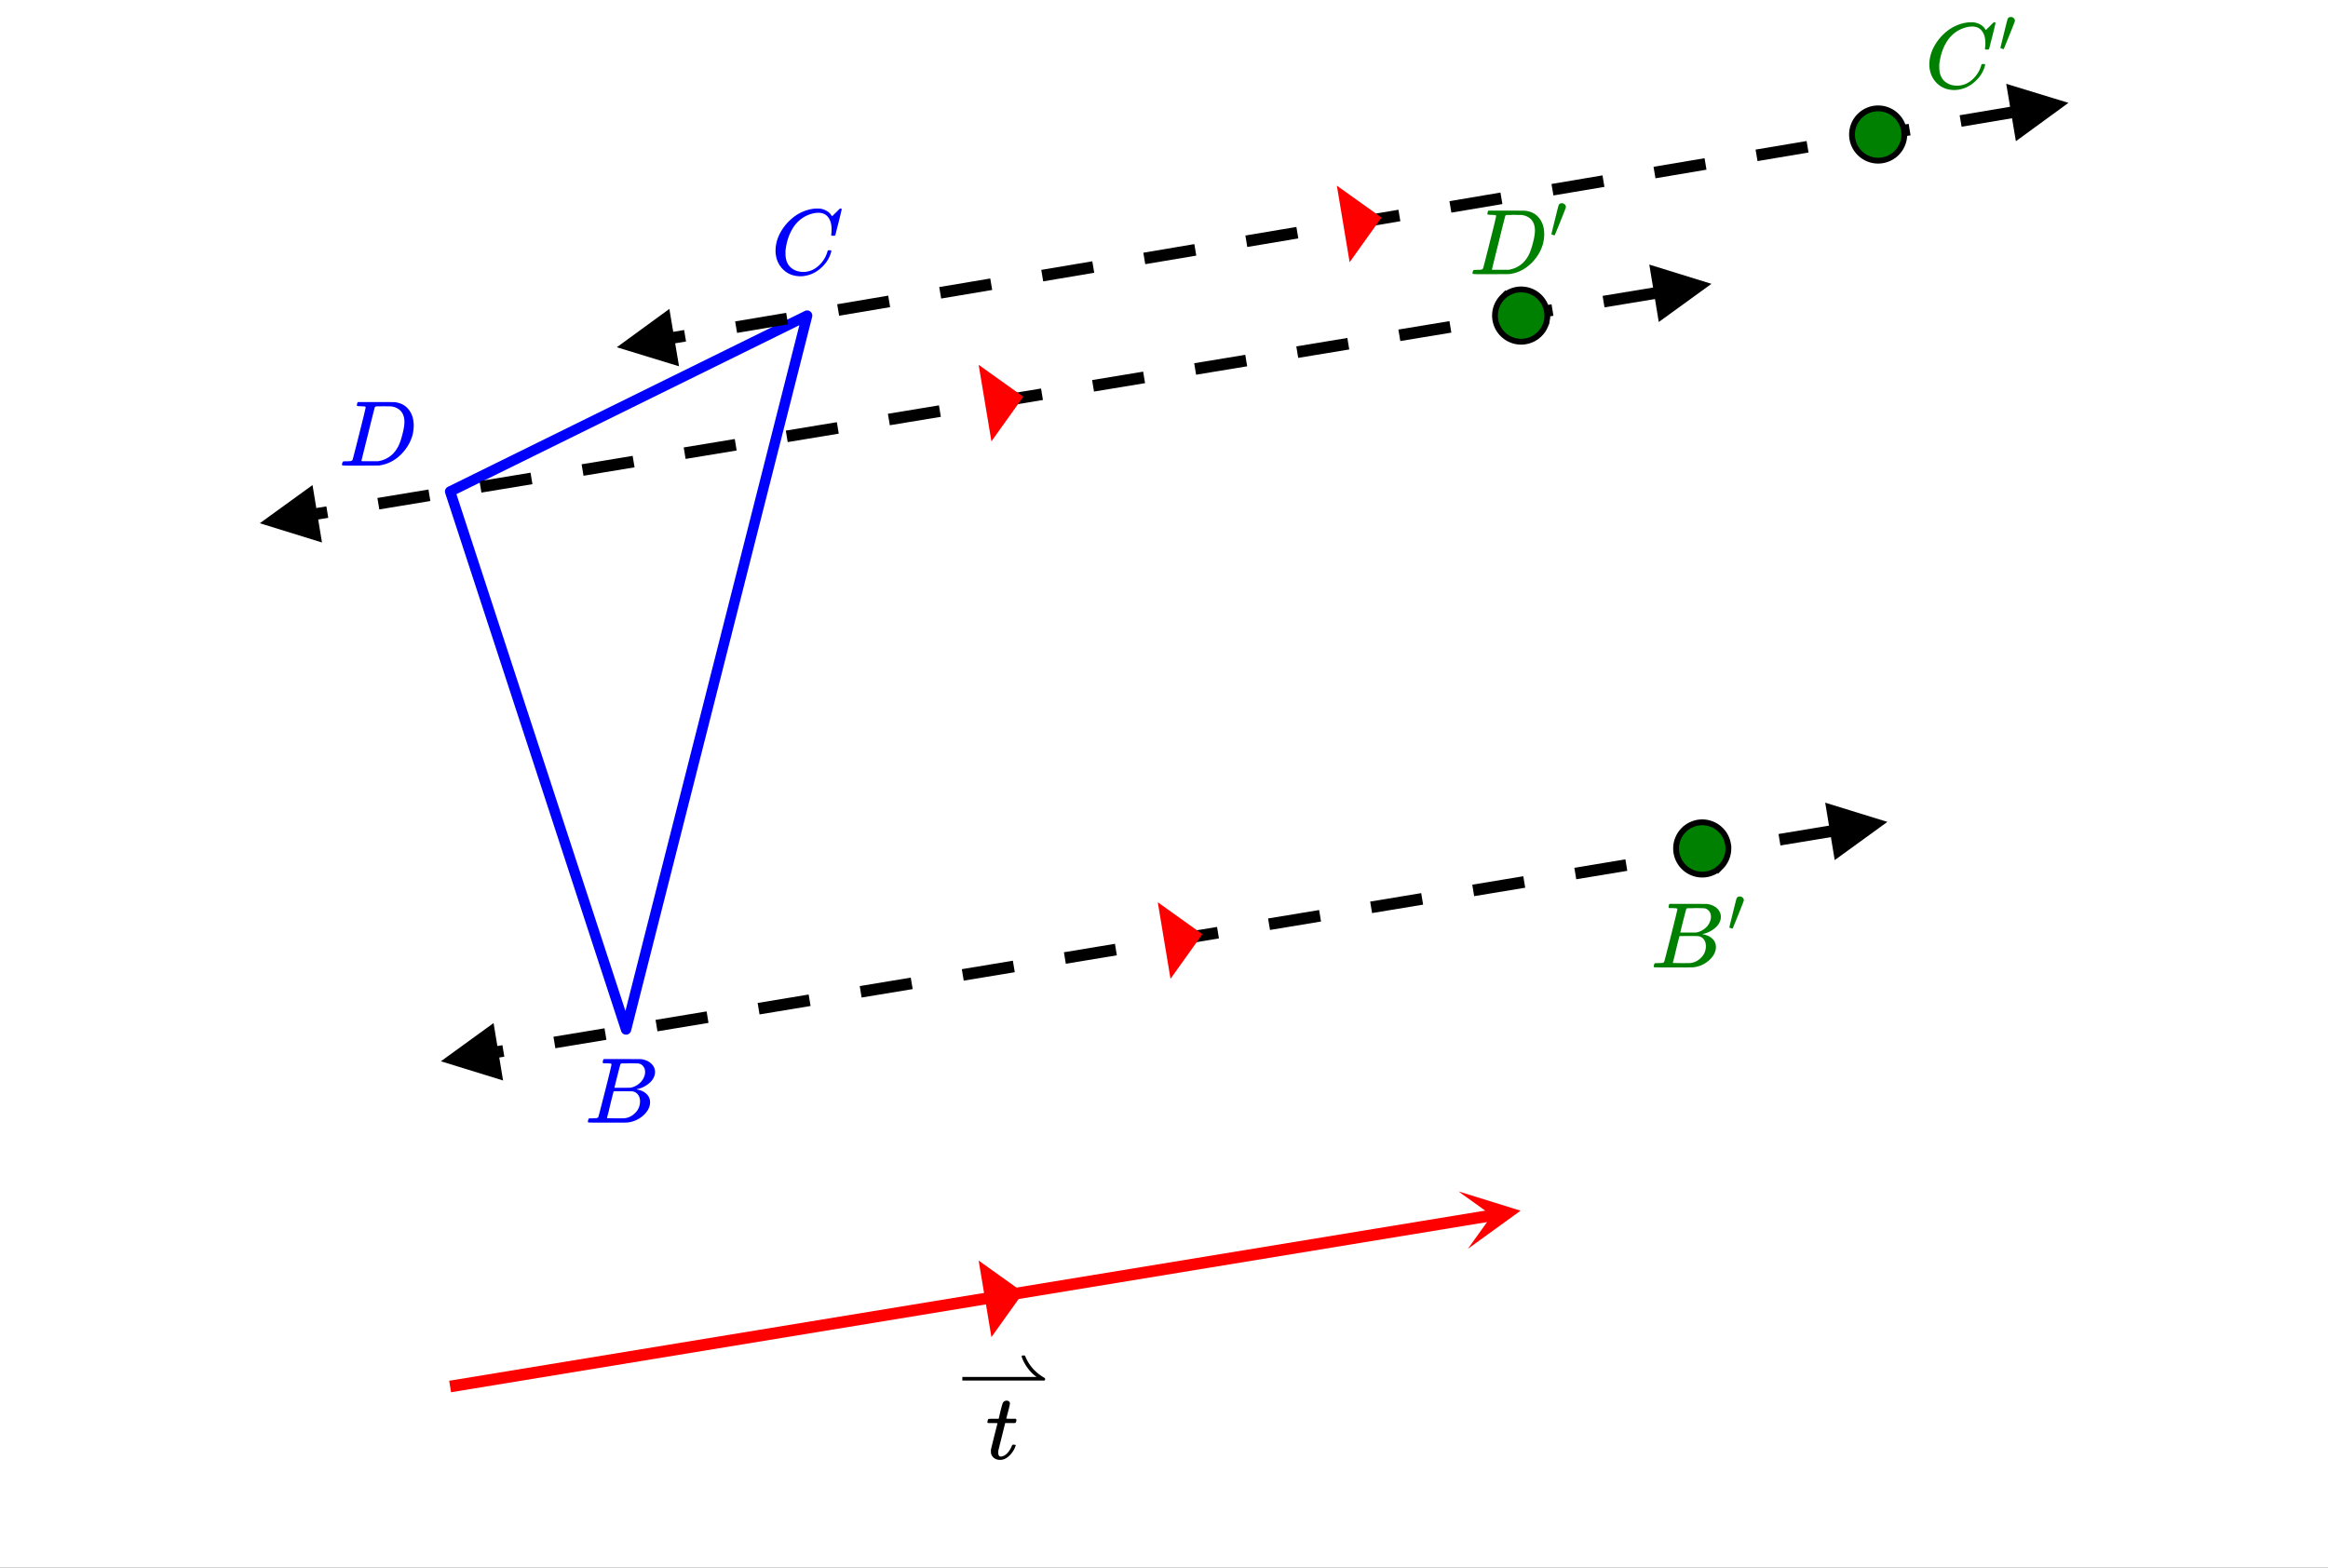 <svg xmlns="http://www.w3.org/2000/svg" xmlns:xlink="http://www.w3.org/1999/xlink" width="449.28" height="302.72" viewBox="0 0 336.96 227.04"><rect x="0" y="0" width="336.96" height="227.04" fill="#333333" stroke="none"/><defs><symbol overflow="visible" id="p"><path d="M3.875-8.469c0-.008-.008-.02-.016-.031a.084.084 0 0 0-.046-.016c-.012-.007-.028-.02-.047-.03a.291.291 0 0 0-.094-.017c-.031-.007-.063-.015-.094-.015H3.36a.516.516 0 0 0-.125-.016h-.14c-.305 0-.465-.031-.485-.094-.011-.019-.007-.093.016-.218.05-.176.094-.274.125-.297h2.688c1.5 0 2.335.008 2.515.015.176 0 .36.028.547.079.707.156 1.27.527 1.688 1.109.425.586.64 1.313.64 2.188 0 .449-.055.89-.156 1.328-.262 1.011-.79 1.933-1.578 2.765-.906.93-1.946 1.485-3.11 1.672l-.187.031L3.187 0h-1.5C.883 0 .478-.02.47-.063v-.015C.445-.118.438-.141.438-.141c0-.02.015-.086.046-.203.04-.133.079-.21.11-.234.031-.031.133-.047.312-.047.239 0 .508-.008.813-.031.125-.031.207-.086.25-.172.031-.031.351-1.274.968-3.735.626-2.468.938-3.769.938-3.906zm5.61 2.14c0-.663-.18-1.19-.532-1.577-.355-.383-.844-.61-1.469-.672h-.593c-.157-.008-.305-.016-.438-.016-.137 0-.281.008-.437.016h-.563c-.125.012-.21.055-.25.125-.023.031-.351 1.328-.984 3.89-.637 2.555-.953 3.84-.953 3.86 0 .043.05.062.156.062h2.25c.851-.132 1.57-.492 2.156-1.078.32-.332.586-.71.797-1.14.207-.426.398-.993.578-1.704.188-.718.281-1.304.281-1.765zm0 0"/></symbol><symbol overflow="visible" id="q"><path d="M3.89-8.469c0-.008-.007-.02-.015-.031a.084.084 0 0 0-.047-.016.311.311 0 0 1-.062-.03.156.156 0 0 0-.079-.017c-.03-.007-.062-.015-.093-.015h-.219a.516.516 0 0 0-.125-.016h-.531c-.043-.008-.074-.039-.094-.094-.012-.019-.008-.097.016-.234.039-.164.082-.258.125-.281h1.75c2.332 0 3.562.008 3.687.015.613.094 1.098.313 1.453.657.352.344.531.746.531 1.203 0 .312-.085.617-.25.906-.199.367-.515.695-.953.984-.437.293-.89.485-1.359.579l-.14.046c.593.086 1.07.293 1.437.625.363.336.547.747.547 1.235 0 .648-.297 1.258-.89 1.828a4.026 4.026 0 0 1-2.47 1.11C6.047-.005 5.098 0 3.266 0 1.46 0 .55-.008.53-.031.488-.051.47-.086.47-.141c0-.062.008-.125.031-.187.04-.164.086-.258.14-.281a.954.954 0 0 1 .204-.016h.078c.238 0 .504-.008.797-.031.133-.031.222-.086.265-.172.02-.031.344-1.274.97-3.735.624-2.468.937-3.769.937-3.906zm4.86 1.14c0-.312-.078-.57-.234-.78a1.131 1.131 0 0 0-.625-.438c-.063-.02-.48-.035-1.25-.047-.18 0-.368.008-.563.016h-.64c-.125.012-.211.043-.25.094-.024.043-.172.609-.454 1.703-.273 1.093-.414 1.672-.421 1.734h1.093c.727 0 1.145-.004 1.25-.016.375-.07.723-.222 1.047-.453.332-.226.586-.504.766-.828.187-.332.281-.66.281-.984zm-.734 4.235c0-.394-.106-.722-.313-.984a1.208 1.208 0 0 0-.797-.453c-.054-.008-.43-.016-1.125-.016-1.062 0-1.593.008-1.593.016 0 .023-.086.351-.25.984a121.9 121.9 0 0 0-.454 1.906l-.25.938c0 .043.051.062.157.062.113 0 .476.008 1.093.016.801 0 1.235-.004 1.297-.016.582-.062 1.098-.32 1.547-.78a2.279 2.279 0 0 0 .688-1.673zm0 0"/></symbol><symbol overflow="visible" id="r"><path d="M8.781-6.484c0-.75-.168-1.336-.5-1.766-.324-.426-.793-.64-1.406-.64-.48 0-.996.117-1.547.343-.969.418-1.73 1.117-2.281 2.094-.492.867-.805 1.887-.938 3.062V-3c0 1.031.336 1.773 1.016 2.219.438.304.969.453 1.594.453.343 0 .718-.07 1.125-.219.531-.219 1.008-.57 1.437-1.062.426-.5.723-1.04.89-1.625.032-.114.056-.18.079-.204.031-.019.102-.03.219-.03.187 0 .281.038.281.109 0 .023-.012.07-.031.14-.211.805-.64 1.524-1.297 2.156C6.773-.425 6.05-.016 5.25.173a3.756 3.756 0 0 1-.953.125C3.367.297 2.594.03 1.969-.5A3.566 3.566 0 0 1 .766-2.516a3.733 3.733 0 0 1-.094-.875c0-1.082.336-2.132 1.015-3.156a7.267 7.267 0 0 1 1.5-1.64 6.098 6.098 0 0 1 1.97-1.063c.53-.164 1.015-.25 1.452-.25.32 0 .508.008.563.016.539.093.992.32 1.36.671l.109.141c.05.074.097.137.14.188.04.054.067.078.078.078.032 0 .149-.114.36-.344.062-.05.129-.113.203-.188l.219-.218a.722.722 0 0 1 .14-.14l.203-.204h.079c.124 0 .187.031.187.094 0 .031-.148.648-.438 1.844a166.04 166.04 0 0 0-.484 1.89.239.239 0 0 1-.078.094.858.858 0 0 1-.234.016h-.204a.936.936 0 0 1-.093-.094c0-.008.008-.086.031-.235.02-.175.031-.375.031-.593zm0 0"/></symbol><symbol overflow="visible" id="t"><path d="M.344-5.188C.28-5.25.25-5.296.25-5.327c0-.031.016-.102.047-.219a.817.817 0 0 1 .062-.187c.02-.04.063-.063.125-.063.07-.008.301-.016.688-.016h.719l.25-1.078c.187-.726.296-1.117.328-1.171.101-.25.312-.376.625-.376.113.012.21.055.297.126.082.062.125.156.125.28 0 .106-.086.485-.25 1.141l-.141.516c-.043.18-.078.313-.11.406L3-5.844c0 .024.223.032.672.032h.687c.063.062.094.117.094.156 0 .199-.058.355-.172.468H2.828l-.484 1.954c-.336 1.336-.508 2.039-.516 2.109v.203c0 .387.117.578.36.578a.602.602 0 0 0 .156-.015c.445-.082.86-.442 1.234-1.079.082-.144.16-.312.235-.5.019-.05.039-.082.062-.093.031-.02.098-.031.203-.031.188 0 .281.039.281.109a.593.593 0 0 1-.062.156c-.094.293-.25.586-.469.875a3.223 3.223 0 0 1-.672.688C2.82.016 2.47.14 2.094.14c-.324 0-.602-.078-.828-.235a1.21 1.21 0 0 1-.47-.656c-.023-.07-.03-.195-.03-.375v-.234l.468-1.891c.32-1.27.485-1.91.485-1.922 0-.008-.23-.016-.688-.016zm0 0"/></symbol><symbol overflow="visible" id="s"><path d="M1.781-5.031c.157 0 .29.058.407.172a.485.485 0 0 1 .171.359.547.547 0 0 1-.03.14c0 .044-.263.712-.782 2C1.023-1.065.757-.413.75-.405c-.012.011-.027.015-.047.015A.734.734 0 0 1 .5-.437C.344-.488.266-.523.266-.547c0-.039.164-.734.5-2.078.332-1.352.515-2.063.546-2.125.083-.188.239-.281.47-.281zm0 0"/></symbol><clipPath id="a"><path d="M0 0h336.96v226.914H0zm0 0"/></clipPath><clipPath id="b"><path d="M211 172h10v9h-10zm0 0"/></clipPath><clipPath id="c"><path d="M211.094 172.46l46.765-7.679 7.68 46.766-46.766 7.68zm0 0"/></clipPath><clipPath id="d"><path d="M238 38h10v9h-10zm0 0"/></clipPath><clipPath id="e"><path d="M248.406 45.242l-93.52 15.426-15.425-93.52 93.52-15.425zm0 0"/></clipPath><clipPath id="f"><path d="M37 70h10v9H37zm0 0"/></clipPath><clipPath id="g"><path d="M46.605 78.527l-93.52 15.426L-62.34.433l93.52-15.421zm0 0"/></clipPath><clipPath id="h"><path d="M264 116h10v9h-10zm0 0"/></clipPath><clipPath id="i"><path d="M273.871 123.129l-93.512 15.476-15.476-93.511 93.512-15.477zm0 0"/></clipPath><clipPath id="j"><path d="M63 148h10v9H63zm0 0"/></clipPath><clipPath id="k"><path d="M72.816 156.406l-93.507 15.477-15.477-93.512L57.34 62.895zm0 0"/></clipPath><clipPath id="l"><path d="M290 12h10v9h-10zm0 0"/></clipPath><clipPath id="m"><path d="M300.094 19.04l-93.465 15.737-15.738-93.465 93.464-15.738zm0 0"/></clipPath><clipPath id="n"><path d="M89 44h10v10H89zm0 0"/></clipPath><clipPath id="o"><path d="M98.285 53.023L4.82 68.762l-15.738-93.469 93.465-15.738zm0 0"/></clipPath><clipPath id="u"><path d="M139.293 196.207h11.984V200h-11.984zm0 0"/></clipPath></defs><g clip-path="url(#a)" fill="#fff"><path d="M0 0h337v226.914H0zm0 0"/><path d="M0 0h337v226.914H0zm0 0"/></g><path d="M65.152 71.145l25.465 77.882M90.617 149.027l26.211-103.343M116.828 45.684l-51.676 25.46" fill="red" stroke-width="1.498" stroke-linecap="round" stroke="#00f"/><path d="M65.152 200.703l150.864-24.781" fill="none" stroke-width="1.685" stroke="red"/><g clip-path="url(#b)"><g clip-path="url(#c)"><path d="M211.094 172.46l8.996 2.794-7.63 5.523 3.474-4.84zm0 0" fill="red"/></g></g><path d="M239.629 43.273l-7.39 1.22-.274-1.665 7.387-1.219m-14.504 4.102l-7.387 1.219-.274-1.664 7.387-1.22m-14.504 4.102l-7.386 1.22-.278-1.665 7.39-1.219m-14.503 4.102l-7.39 1.219-.274-1.664 7.39-1.22m-14.503 4.102l-7.391 1.22-.273-1.665 7.39-1.219m-14.504 4.102l-7.39 1.219-.274-1.664 7.387-1.22m-14.504 4.102l-7.387 1.22-.273-1.661 7.387-1.219m-14.504 4.098l-7.387 1.219-.277-1.66 7.39-1.22m-14.504 4.098l-7.39 1.22-.274-1.661 7.39-1.219m-14.503 4.098l-7.39 1.219-.274-1.66 7.39-1.22m-14.503 4.098l-7.391 1.22-.273-1.661 7.386-1.219m-14.504 4.098l-7.386 1.219-.274-1.66 7.387-1.22m-14.504 4.098l-7.387 1.22-.277-1.661 7.39-1.219m-14.503 4.098l-1.54.254-.273-1.66 1.54-.254"/><g clip-path="url(#d)"><g clip-path="url(#e)"><path d="M240.094 46.613l7.625-5.527-8.996-2.785zm0 0"/></g></g><g clip-path="url(#f)"><g clip-path="url(#g)"><path d="M46.605 78.527l-9-2.785 7.63-5.527zm0 0"/></g></g><path d="M265.09 121.164l-7.387 1.223-.277-1.66 7.39-1.227m-14.503 4.11l-7.387 1.222-.274-1.66 7.387-1.223m-14.5 4.106l-7.39 1.222-.274-1.66 7.387-1.222m-14.5 4.105l-7.39 1.223-.274-1.66 7.386-1.223m-14.5 4.11l-7.386 1.222-.278-1.664 7.387-1.223m-14.5 4.11l-7.387 1.222-.277-1.664 7.39-1.223m-14.503 4.11l-7.387 1.222-.277-1.664 7.39-1.222m-14.504 4.11l-7.386 1.222-.274-1.664 7.387-1.223m-14.5 4.11l-7.39 1.222-.274-1.66 7.387-1.227m-14.5 4.11l-7.391 1.222-.273-1.66 7.386-1.222m-14.5 4.105l-7.39 1.223-.274-1.66 7.387-1.223m-14.5 4.105l-7.387 1.223-.277-1.66 7.39-1.223m-14.503 4.11l-7.387 1.222-.278-1.664 7.391-1.222m-14.504 4.109l-.808.133-.274-1.664.809-.133"/><g clip-path="url(#h)"><g clip-path="url(#i)"><path d="M265.559 124.504l7.625-5.531-9-2.782zm0 0"/></g></g><g clip-path="url(#j)"><g clip-path="url(#k)"><path d="M72.816 156.406l-9-2.781 7.625-5.531zm0 0"/></g></g><path d="M291.309 17.102l-7.383 1.242-.281-1.66 7.386-1.243M276.54 19.59l-7.383 1.242-.281-1.66 7.387-1.246m-14.492 4.152l-7.383 1.242-.282-1.664 7.387-1.242M247 24.562l-7.383 1.247-.281-1.664 7.387-1.243m-14.493 4.149l-7.382 1.242-.282-1.66 7.383-1.246m-14.488 4.152l-7.387 1.242-.277-1.66 7.383-1.246m-14.489 4.148l-7.386 1.247-.278-1.665 7.383-1.242m-14.488 4.149l-7.387 1.242-.277-1.66 7.383-1.242M173.152 37l-7.386 1.242-.278-1.66 7.383-1.246m-14.488 4.148l-7.387 1.246-.281-1.664 7.387-1.242m-14.489 4.149l-7.386 1.242-.282-1.66 7.387-1.242M128.84 44.46l-7.383 1.242-.281-1.66 7.386-1.246m-14.492 4.148l-7.382 1.246-.282-1.664 7.387-1.242m-14.492 4.149l-1.656.277-.282-1.66 1.66-.278"/><g clip-path="url(#l)"><g clip-path="url(#m)"><path d="M291.785 20.438l7.61-5.551-9.008-2.754zm0 0"/></g></g><g clip-path="url(#n)"><g clip-path="url(#o)"><path d="M98.285 53.023l-9.008-2.757 7.61-5.551zm0 0"/></g></g><path d="M250.168 122.816c0 .504-.098.985-.289 1.45-.191.46-.465.87-.82 1.226a3.718 3.718 0 0 1-1.227.82 3.763 3.763 0 0 1-2.894 0 3.718 3.718 0 0 1-1.227-.82 3.758 3.758 0 0 1-.82-1.226 3.763 3.763 0 0 1 0-2.895c.191-.465.465-.871.82-1.226a3.718 3.718 0 0 1 1.227-.82 3.758 3.758 0 0 1 2.894 0c.465.19.871.464 1.227.82.355.355.629.761.82 1.226.191.461.289.945.289 1.445zm0 0M275.629 19.473c0 .5-.098.98-.29 1.445a3.718 3.718 0 0 1-.82 1.227 3.678 3.678 0 0 1-1.226.82 3.763 3.763 0 0 1-2.895 0 3.758 3.758 0 0 1-1.226-.82 3.754 3.754 0 0 1-1.105-2.672 3.76 3.76 0 0 1 1.105-2.676 3.758 3.758 0 0 1 1.226-.82 3.763 3.763 0 0 1 2.895 0c.465.191.875.464 1.227.82.355.355.628.762.82 1.226.191.465.289.946.289 1.45zm0 0M223.957 45.684c0 .5-.098.984-.289 1.445a3.718 3.718 0 0 1-.82 1.226 3.758 3.758 0 0 1-1.227.82 3.763 3.763 0 0 1-2.894 0 3.718 3.718 0 0 1-1.227-.82 3.718 3.718 0 0 1-.82-1.226 3.763 3.763 0 0 1 0-2.895c.191-.46.465-.87.82-1.226a3.718 3.718 0 0 1 1.227-.82 3.763 3.763 0 0 1 2.895 0c.46.19.87.464 1.226.82.355.355.629.765.82 1.226.191.465.29.946.29 1.45zm0 0" fill="green" stroke-width=".843" stroke="#000"/><path d="M143.5 193.555l-1.848-11.082 6.465 4.617zm0 0M141.652 52.809L143.5 63.89l4.617-6.465zm0 0M167.578 130.605l1.844 11.086 4.617-6.468zm0 0M193.5 26.875l1.848 11.082 4.617-6.465zm0 0" fill="red"/><use xlink:href="#p" x="49.052" y="67.4" fill="#00f"/><use xlink:href="#q" x="84.624" y="162.509" fill="#00f"/><use xlink:href="#r" x="111.584" y="39.691" fill="#00f"/><use xlink:href="#q" x="238.896" y="140.042" fill="green"/><use xlink:href="#s" x="250.047" y="134.8" fill="green"/><use xlink:href="#r" x="278.587" y="12.731" fill="green"/><use xlink:href="#s" x="289.282" y="7.489" fill="green"/><use xlink:href="#p" x="212.684" y="39.691" fill="green"/><use xlink:href="#s" x="224.292" y="34.449" fill="green"/><use xlink:href="#t" x="142.663" y="211.187"/><g clip-path="url(#u)"><path d="M-5237.64 199.32v.516H151.18c.066-.059.097-.117.097-.18 0-.12-.05-.199-.148-.23-1.25-.735-2.145-1.727-2.684-2.985-.043-.12-.078-.191-.105-.207a.491.491 0 0 0-.203-.027c-.145 0-.227.027-.242.078-.028.035-.016.125.039.274a6.29 6.29 0 0 0 .863 1.543 5.8 5.8 0 0 0 1.238 1.218zm0 0v.516H149.93v-.516zm0 0"/></g></svg>